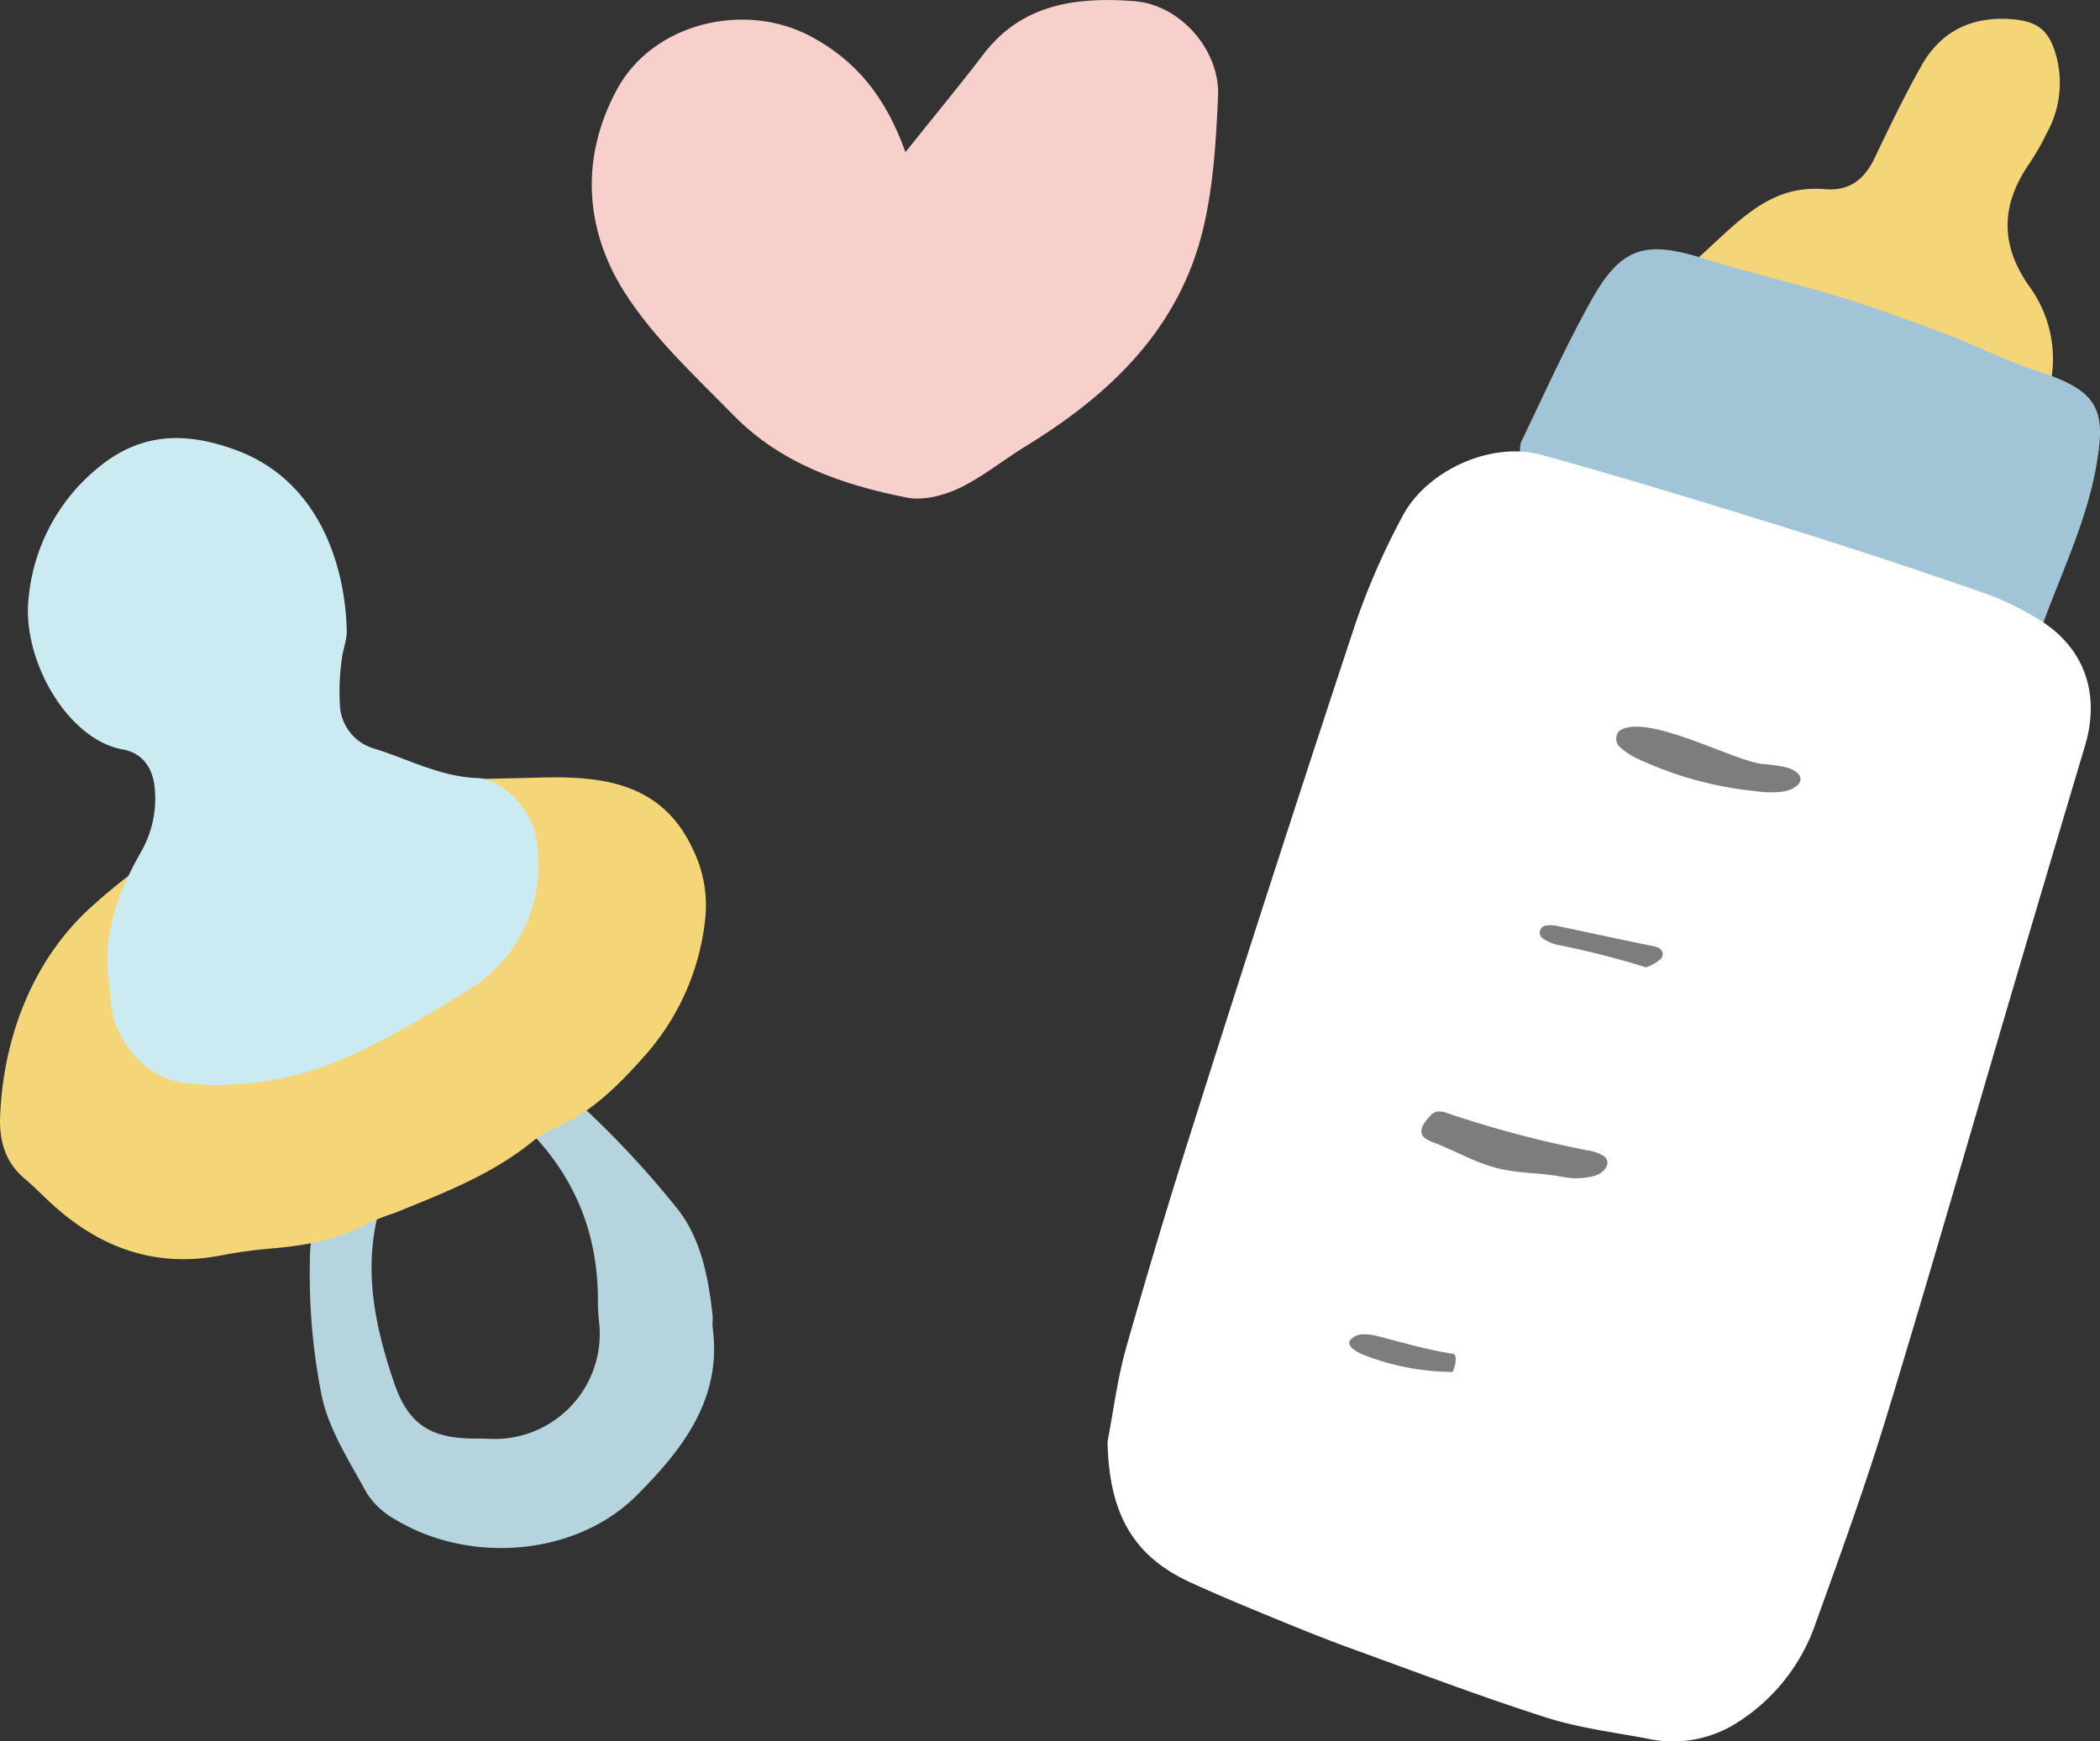 <svg xmlns="http://www.w3.org/2000/svg" width="314.599" height="260.914" viewBox="0 0 314.599 260.914">
  <rect x="0" y="0" width="314.599" height="260.914" fill="#333333" stroke="none"/>
  <g id="icon_lunch04" transform="translate(-238.359 -1459.2)">
    <path id="パス_1" data-name="パス 1" d="M418.624,1493.4c1.523-6.411,1.914-13.154,2.214-19.774.311-6.882-5.626-13.736-12.6-14.26-8.512-.64-16.756.354-22.556,7.971-3.491,4.584-7.175,9.021-11.678,14.658-2.98-8.315-7.387-13.692-14.12-17.311-9.96-5.356-23.694-2.038-29.07,7.865-5.495,10.12-4.917,20.8.967,30.22,4.342,6.945,10.664,12.724,16.472,18.661,7.08,7.237,16.348,10.444,26,12.332,2.448.479,5.487-.315,7.825-1.426,3.477-1.653,6.523-4.188,9.836-6.211C404.67,1518.334,415.046,1508.457,418.624,1493.4Z" fill="#f7cfcb"/>
    <g id="グループ_1" data-name="グループ 1">
      <path id="パス_2" data-name="パス 2" d="M545.5,1516.858a18.443,18.443,0,0,0-3.147-14.772c-4.367-6.177-4.255-12.172-.029-18.3a39.712,39.712,0,0,0,2.7-4.719,15.5,15.5,0,0,0,1.462-11.177c-1.087-4.178-2.827-5.591-7.159-5.84-5.759-.331-10.243,1.925-13.064,6.9-2.563,4.526-4.823,9.23-7.067,13.927-1.536,3.218-3.784,4.983-7.466,4.67-9.116-.775-13.681,5.932-20.842,11.922,7.545,2.018,13.417,3.463,19.211,5.175,6.046,1.787,12.021,3.818,18.018,5.769C533.846,1512.279,538.509,1517.012,545.5,1516.858Z" fill="#f4d679"/>
      <path id="パス_3" data-name="パス 3" d="M544.245,1553.13c2.623-7.4,6.507-15.279,8.061-23.591,1.645-8.8.666-11.734-8.7-14.732-4.72-1.511-9.168-3.848-13.818-5.6-5.264-1.988-10.564-3.913-15.942-5.56-6.707-2.052-13.568-3.6-20.256-5.713-8.705-2.743-12.358-1.758-16.839,6.263-3.861,6.912-7.114,14.166-10.548,21.312a5.38,5.38,0,0,0-.045,2.3Z" fill="#a1c5d6"/>
      <path id="パス_4" data-name="パス 4" d="M404.282,1675.184c.2,11.2,4.141,17.326,12.449,21.136,4.113,1.886,8.3,3.621,12.485,5.34,3.97,1.631,7.954,3.238,11.988,4.7,9.57,3.475,19.1,7.088,28.794,10.188,4.933,1.578,10.174,2.209,15.291,3.192a17.847,17.847,0,0,0,13.086-2.282,28.569,28.569,0,0,0,12.044-15.2c3.7-10.252,7.416-20.515,10.594-30.935,6.482-21.258,12.6-42.627,18.888-63.944q5.375-18.225,10.811-36.431c2.309-7.745-.038-14.628-6.78-18.841a42.571,42.571,0,0,0-8.547-4.12c-9.647-3.338-19.335-6.571-29.082-9.6-12.313-3.83-24.645-7.62-37.074-11.043-7.455-2.053-17.147,2.318-20.782,9.235a108.247,108.247,0,0,0-7.083,16.218q-12.3,37.189-24.12,74.537-5.374,16.863-10.2,33.9C405.758,1665.778,405.182,1670.527,404.282,1675.184Z" fill="#fff"/>
      <g id="グループ_3" data-name="グループ 3">
        <path id="パス_5" data-name="パス 5" d="M481.033,1568.669c4-2.659,17,4.516,21.334,5.006a25.219,25.219,0,0,1,3.49.476c1.1.289,2.108.883,2.228,1.637.147.925-1.116,1.748-2.519,2.007a14.86,14.86,0,0,1-4.342-.073,53.859,53.859,0,0,1-17.3-4.735,10.25,10.25,0,0,1-2.772-1.744,1.723,1.723,0,0,1-.344-2.371A1.052,1.052,0,0,1,481.033,1568.669Z" fill="#7d7d7d"/>
        <path id="パス_6" data-name="パス 6" d="M479.17,1633.39c.017.758-.725,1.566-1.807,1.953a10.6,10.6,0,0,1-5.2.142c-3.066-.541-6.032-.474-8.966-1.124-3.639-.806-6.745-2.715-10.026-3.956a5.065,5.065,0,0,1-1.341-.659c-1.179-.948-.2-2.324.8-3.353a1.887,1.887,0,0,1,1-.631,3.017,3.017,0,0,1,1.494.211,164.936,164.936,0,0,0,20.929,5.572,6.152,6.152,0,0,1,2.633.924A1.223,1.223,0,0,1,479.17,1633.39Z" fill="#7d7d7d"/>
        <path id="パス_7" data-name="パス 7" d="M486.765,1601.192a1.557,1.557,0,0,1,.141.073,1.016,1.016,0,0,1,.171,1.68,6.285,6.285,0,0,1-2.131,1.2c-4-1.266-8.253-2.333-12.472-3.227a7.01,7.01,0,0,1-3.037-1.132,1.075,1.075,0,0,1,.619-1.917,4.449,4.449,0,0,1,1.778.117c4.626.953,9.2,1.983,13.842,2.906A4.912,4.912,0,0,1,486.765,1601.192Z" fill="#7d7d7d"/>
        <path id="パス_8" data-name="パス 8" d="M444.763,1659.405c3.759.97,7.288,2.023,11.265,2.649.859.135.14,2.411-.057,2.717a37.459,37.459,0,0,1-13.088-2.465c-1.286-.514-2.759-1.323-2.308-2.246a2.625,2.625,0,0,1,2.236-.927A7.412,7.412,0,0,1,444.763,1659.405Z" fill="#7d7d7d"/>
      </g>
    </g>
    <g id="グループ_2" data-name="グループ 2">
      <path id="パス_9" data-name="パス 9" d="M296.518,1634.651c-8.6,2.195-11.776,5.54-11.742,13.76a93.2,93.2,0,0,0,1.831,20.2c1.142,5.013,4.156,9.651,6.678,14.27a11.763,11.763,0,0,0,4.255,3.973c11.158,6.755,27.1,5.541,36.239-3.623,6.722-6.743,12.786-14.366,11.346-25.079-.08-.594.053-1.216-.011-1.814-.6-5.619-1.709-11.351-5.083-15.774a141.817,141.817,0,0,0-15.056-16.156c-3.97-3.791-4.511-3.495-8.925-.438a11.372,11.372,0,0,1-2.039.9c1.029,1.174,1.288,1.541,1.614,1.833,8.233,7.386,12.416,16.565,12.3,27.667a30.246,30.246,0,0,0,.209,3.164,15.744,15.744,0,0,1-16.393,17.258c-.906-.046-1.815-.034-2.723-.049-6.2-.1-9.49-2.183-11.553-8.176-2.982-8.661-4.835-17.495-2.129-26.661C295.833,1638.225,296.114,1636.479,296.518,1634.651Z" fill="#b5d4dd"/>
      <path id="パス_10" data-name="パス 10" d="M250.7,1596.354c-7.834,7.812-11.872,18.823-12.321,30.1-.145,3.625.73,6.874,3.667,9.344,1.621,1.363,3.074,2.924,4.667,4.322,7.1,6.232,15.2,9.018,24.665,7.205a72.2,72.2,0,0,1,7.621-1.056c5.013-.412,9.867-1.29,14.36-3.721a42.011,42.011,0,0,1,4.224-1.641c7.146-2.914,14.373-5.667,20.476-10.609a12.83,12.83,0,0,1,3.083-1.9c5.785-2.393,9.992-6.687,14.03-11.261a36.626,36.626,0,0,0,8.81-20.035,19.022,19.022,0,0,0-1.8-10.6c-4.568-9.926-13.341-11.065-22.966-10.794-12.624.356-25.1.19-37.5,3.21-11.675,2.845-21.042,8.286-29.833,16.309Q251.273,1595.777,250.7,1596.354Z" fill="#f4d679"/>
      <path id="パス_11" data-name="パス 11" d="M254.533,1605.081c.435,2.8.241,5.9,1.438,8.326,2.324,4.7,5.616,7.927,11.829,8.254a47.519,47.519,0,0,0,19.94-2.973c7.263-2.843,14.05-7.044,20.763-11.118a22.019,22.019,0,0,0,10.116-23.1c-.718-3.958-4.925-8.547-8.744-8.689-5.63-.208-10.44-2.89-15.61-4.461a7.092,7.092,0,0,1-4.982-6.445,34.037,34.037,0,0,1,.26-6.732c.137-1.5.791-2.976.761-4.454-.175-8.667-3.524-22.335-16.77-27.119-7.454-2.693-14.2-2.619-20.746,2.935a28.557,28.557,0,0,0-10.121,19.1c-1.166,9.193,5.693,21.384,14.071,22.886,3.022.542,4.55,2.834,4.808,5.866a16.071,16.071,0,0,1-2.1,9.555C256.3,1592.488,253.936,1598.368,254.533,1605.081Z" fill="#cceaf2"/>
    </g>
  </g>
</svg>

